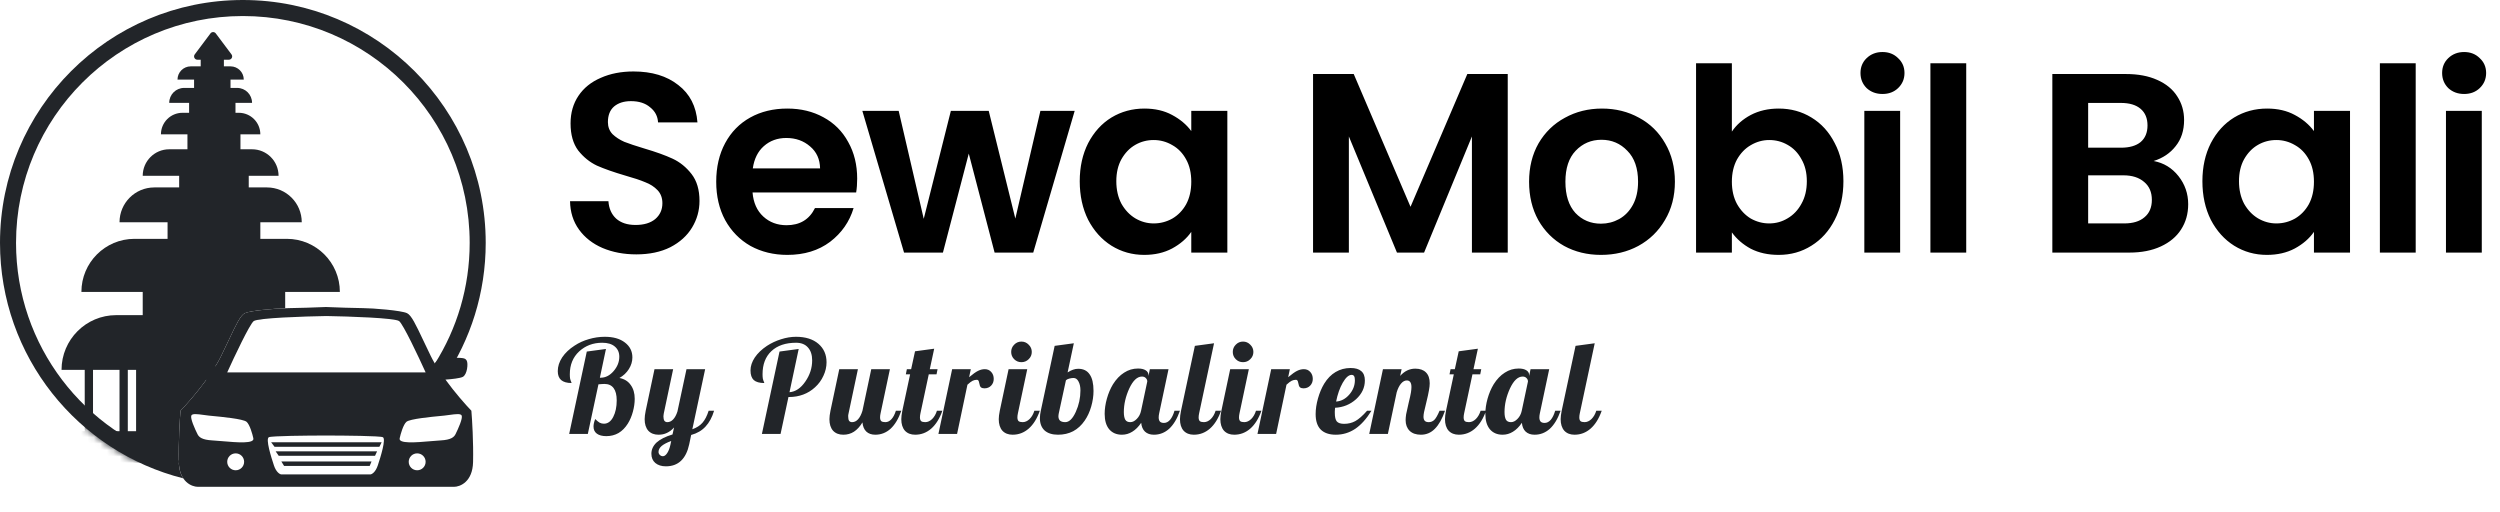 <svg width="386" height="79" viewBox="0 0 386 79" fill="none" xmlns="http://www.w3.org/2000/svg">
<path fill-rule="evenodd" clip-rule="evenodd" d="M67.143 56.149C70.549 50.748 72.518 44.353 72.518 37.497C72.518 18.156 56.839 2.476 37.497 2.476C18.156 2.476 2.476 18.156 2.476 37.497C2.476 53.402 13.079 66.831 27.601 71.1C27.602 71.179 27.604 71.257 27.606 71.336C27.631 72.461 27.908 73.276 28.295 73.857C12.035 69.755 0 55.031 0 37.497C0 16.788 16.788 0 37.497 0C58.206 0 74.994 16.788 74.994 37.497C74.994 45.24 72.648 52.434 68.627 58.408C68.092 57.663 67.583 56.898 67.143 56.149Z" fill="#222529"/>
<mask id="mask0_613_868" style="mask-type:alpha" maskUnits="userSpaceOnUse" x="0" y="0" width="76" height="75">
<path d="M37.505 74.994C58.214 74.994 75.002 58.206 75.002 37.497C75.002 16.788 58.214 0 37.505 0C16.796 0 0.008 16.788 0.008 37.497C0.008 58.206 16.796 74.994 37.505 74.994Z" fill="#E5EFFF"/>
</mask>
<g mask="url(#mask0_613_868)">
<path fill-rule="evenodd" clip-rule="evenodd" d="M30.067 8.401C29.814 8.739 30.055 9.22 30.476 9.22H30.988V10.245H29.453C28.323 10.245 27.407 11.162 27.407 12.293H29.965V13.574H28.43C27.158 13.574 26.128 14.606 26.128 15.879H29.197V17.415H28.174C26.337 17.415 24.849 18.905 24.849 20.744H28.941V23.049H26.128C23.867 23.049 22.035 24.883 22.035 27.146H27.662V28.939H23.826C20.859 28.939 18.454 31.346 18.454 34.316H25.872V36.877H20.756C16.235 36.877 12.57 40.546 12.57 45.071H22.035V48.657H17.942C13.28 48.657 9.501 52.44 9.501 57.107H13.082V66.582H11.036V68.118H8.989V69.911H5.664V71.448H27.613C27.612 71.411 27.611 71.373 27.61 71.336C27.54 68.272 27.755 64.779 27.871 63.416C29.322 61.907 32.606 58.107 34.137 54.974C34.582 54.065 34.97 53.245 35.315 52.516C36.456 50.105 37.124 48.694 37.793 48.359C38.57 47.971 42.26 47.652 44.033 47.588V45.071H52.474C52.474 40.546 48.81 36.877 44.289 36.877H40.196V34.316H46.591C46.591 31.346 44.186 28.939 41.219 28.939H38.406V27.146H43.01C43.01 24.883 41.178 23.049 38.917 23.049H37.127V20.744H40.196C40.196 18.905 38.708 17.415 36.871 17.415H36.359V15.879H38.917C38.917 14.606 37.887 13.574 36.615 13.574H35.592V12.293H37.638C37.638 11.162 36.722 10.245 35.592 10.245H34.569V9.22H35.336C35.758 9.22 35.998 8.739 35.745 8.401L33.315 5.157C33.111 4.884 32.701 4.884 32.497 5.157L30.067 8.401ZM18.454 66.582H14.361V57.107H18.454V66.582ZM21.012 66.582H19.733V57.107H21.012V66.582Z" fill="#222529"/>
</g>
<path fill-rule="evenodd" clip-rule="evenodd" d="M44.583 47.576C45.697 47.576 48.876 47.46 50.327 47.402C51.777 47.46 54.957 47.576 56.071 47.576C57.463 47.576 61.989 47.925 62.859 48.36C63.528 48.694 64.196 50.105 65.337 52.516C65.682 53.245 66.07 54.065 66.515 54.974C66.696 55.345 66.902 55.726 67.127 56.111C67.49 55.627 68.103 55.235 69.096 55.235C71.534 55.235 71.795 55.235 72.056 55.67C72.317 56.105 72.143 57.846 71.447 58.194C71.038 58.398 69.791 58.543 68.777 58.61C70.243 60.626 71.872 62.471 72.781 63.416C72.897 64.78 73.112 68.273 73.042 71.336C72.972 74.4 71.04 75.166 70.083 75.166H30.57C29.613 75.166 27.681 74.4 27.611 71.336C27.542 68.273 27.756 64.78 27.872 63.416C28.777 62.475 30.394 60.644 31.855 58.638C30.799 58.593 29.152 58.435 28.671 58.194C27.974 57.846 27.8 56.105 28.061 55.67C28.322 55.235 28.584 55.235 31.02 55.235C32.313 55.235 32.963 55.898 33.254 56.565C33.586 56.026 33.886 55.491 34.139 54.974C34.583 54.065 34.971 53.245 35.316 52.516C36.458 50.105 37.126 48.694 37.794 48.36C38.664 47.925 43.19 47.576 44.583 47.576ZM59.114 67.506C58.704 67.301 53.221 67.248 50.387 67.245H50.312H50.237C47.403 67.248 41.92 67.301 41.51 67.506C40.988 67.767 41.858 70.553 42.293 71.858C42.642 72.903 43.193 73.222 43.425 73.251H57.199C57.431 73.222 57.983 72.903 58.331 71.858C58.766 70.553 59.636 67.767 59.114 67.506ZM61.714 67.649C61.859 66.982 62.271 65.543 62.758 65.126C63.282 64.677 66.639 64.356 68.066 64.22C68.298 64.198 68.48 64.18 68.589 64.168C68.867 64.137 69.14 64.1 69.399 64.064C70.365 63.933 71.15 63.825 71.287 64.168C71.462 64.604 70.765 66.17 70.33 67.04C70.103 67.494 69.633 67.91 68.067 67.997C67.614 68.023 67.074 68.07 66.504 68.118C64.229 68.315 61.462 68.554 61.714 67.649ZM38.068 65.126C38.555 65.543 38.967 66.982 39.112 67.649C39.364 68.554 36.597 68.315 34.323 68.118C33.752 68.07 33.212 68.023 32.759 67.997C31.192 67.91 30.723 67.494 30.496 67.04C30.061 66.17 29.365 64.604 29.539 64.168C29.676 63.825 30.461 63.933 31.427 64.064C31.687 64.1 31.96 64.137 32.237 64.168C32.346 64.18 32.527 64.198 32.759 64.22C34.187 64.356 37.544 64.677 38.068 65.126ZM64.411 72.61C65.132 72.61 65.717 72.026 65.717 71.305C65.717 70.584 65.132 69.999 64.411 69.999C63.691 69.999 63.106 70.584 63.106 71.305C63.106 72.026 63.691 72.61 64.411 72.61ZM37.693 71.305C37.693 72.026 37.109 72.61 36.388 72.61C35.667 72.61 35.082 72.026 35.082 71.305C35.082 70.584 35.667 69.999 36.388 69.999C37.109 69.999 37.693 70.584 37.693 71.305ZM50.4 48.795C46.919 48.853 39.8 49.091 39.173 49.578C38.546 50.066 36.185 55.061 35.082 57.498H65.717C64.615 55.061 62.254 50.066 61.627 49.578C61.001 49.091 53.881 48.853 50.4 48.795Z" fill="#222529"/>
<path d="M41.867 68.289H58.925L58.577 68.986H42.389L41.867 68.289Z" fill="#222529"/>
<path d="M42.559 69.683H58.224L57.905 70.379H43.038L42.559 69.683Z" fill="#222529"/>
<path d="M43.438 71.249H57.363L57.078 71.945H43.864L43.438 71.249Z" fill="#222529"/>
<path d="M90.76 67H87.88L90.6 54.28L93.56 53.88L92.62 58.32H92.74C93.487 58.32 94.153 57.98 94.74 57.3C95.327 56.62 95.62 55.88 95.62 55.08C95.62 54.413 95.387 53.887 94.92 53.5C94.467 53.113 93.82 52.92 92.98 52.92C91.58 52.92 90.393 53.367 89.42 54.26C88.46 55.153 87.98 56.327 87.98 57.78C87.98 58.033 87.993 58.253 88.02 58.44C88.06 58.627 88.12 58.807 88.2 58.98C88.227 59.033 88.24 59.073 88.24 59.1C88.253 59.113 88.26 59.127 88.26 59.14C87.54 59.14 87 58.987 86.64 58.68C86.293 58.373 86.12 57.913 86.12 57.3C86.12 56.58 86.347 55.873 86.8 55.18C87.267 54.487 87.907 53.88 88.72 53.36C89.387 52.92 90.12 52.587 90.92 52.36C91.733 52.12 92.553 52 93.38 52C94.687 52 95.72 52.293 96.48 52.88C97.253 53.467 97.64 54.233 97.64 55.18C97.64 55.807 97.46 56.407 97.1 56.98C96.74 57.553 96.253 58.013 95.64 58.36C96.4 58.507 96.98 58.867 97.38 59.44C97.793 60 98 60.713 98 61.58C98 62.207 97.907 62.867 97.72 63.56C97.533 64.253 97.273 64.867 96.94 65.4C96.54 66.04 96.06 66.527 95.5 66.86C94.94 67.18 94.313 67.34 93.62 67.34C92.993 67.34 92.507 67.213 92.16 66.96C91.813 66.707 91.64 66.34 91.64 65.86C91.64 65.7 91.66 65.527 91.7 65.34C91.74 65.14 91.807 64.927 91.9 64.7C92.153 64.953 92.38 65.14 92.58 65.26C92.793 65.367 93.013 65.42 93.24 65.42C93.84 65.42 94.32 65.073 94.68 64.38C95.04 63.687 95.22 62.833 95.22 61.82C95.22 60.98 95.06 60.347 94.74 59.92C94.42 59.493 93.947 59.28 93.32 59.28C93.227 59.28 93.087 59.287 92.9 59.3C92.727 59.313 92.56 59.327 92.4 59.34L90.76 67ZM103.035 65.18C103.369 65.18 103.669 65.04 103.935 64.76C104.202 64.48 104.422 64.073 104.595 63.54L105.995 57H108.875L106.895 66.28C107.562 66.04 108.082 65.707 108.455 65.28C108.842 64.84 109.162 64.22 109.415 63.42H110.255C109.949 64.433 109.509 65.247 108.935 65.86C108.375 66.473 107.635 66.907 106.715 67.16L106.415 68.6C106.175 69.72 105.755 70.567 105.155 71.14C104.555 71.713 103.775 72 102.815 72C102.135 72 101.589 71.827 101.175 71.48C100.775 71.133 100.575 70.66 100.575 70.06C100.575 69.407 100.842 68.827 101.375 68.32C101.922 67.827 102.742 67.413 103.835 67.08L104.075 66C103.742 66.373 103.375 66.653 102.975 66.84C102.589 67.027 102.155 67.12 101.675 67.12C101.009 67.12 100.482 66.913 100.095 66.5C99.722 66.073 99.535 65.48 99.535 64.72C99.535 64.547 99.549 64.353 99.575 64.14C99.602 63.913 99.642 63.673 99.695 63.42L101.055 57H103.935L102.495 63.8C102.482 63.88 102.469 63.967 102.455 64.06C102.442 64.14 102.435 64.22 102.435 64.3C102.435 64.58 102.482 64.8 102.575 64.96C102.682 65.107 102.835 65.18 103.035 65.18ZM103.635 68.08C102.969 68.333 102.475 68.593 102.155 68.86C101.835 69.14 101.675 69.447 101.675 69.78C101.675 69.953 101.742 70.107 101.875 70.24C102.009 70.373 102.169 70.44 102.355 70.44C102.582 70.44 102.802 70.28 103.015 69.96C103.229 69.64 103.395 69.207 103.515 68.66L103.635 68.08ZM120.518 67H117.638L120.358 54.28L123.318 53.88L121.898 60.56C122.831 60.48 123.644 59.933 124.338 58.92C125.044 57.907 125.398 56.813 125.398 55.64C125.398 54.787 125.178 54.12 124.738 53.64C124.311 53.16 123.704 52.92 122.918 52.92C121.291 52.92 120.018 53.353 119.098 54.22C118.191 55.073 117.738 56.26 117.738 57.78C117.738 58.033 117.751 58.253 117.778 58.44C117.818 58.627 117.878 58.807 117.958 58.98C117.984 59.033 117.998 59.073 117.998 59.1C118.011 59.113 118.018 59.127 118.018 59.14C117.271 59.14 116.724 58.987 116.378 58.68C116.044 58.36 115.878 57.867 115.878 57.2C115.878 56.533 116.098 55.867 116.538 55.2C116.991 54.533 117.618 53.933 118.418 53.4C119.098 52.96 119.824 52.62 120.598 52.38C121.384 52.127 122.151 52 122.898 52C124.364 52 125.518 52.36 126.358 53.08C127.198 53.8 127.618 54.753 127.618 55.94C127.618 56.647 127.458 57.34 127.138 58.02C126.831 58.7 126.398 59.293 125.838 59.8C125.304 60.293 124.698 60.667 124.018 60.92C123.338 61.173 122.611 61.3 121.838 61.3H121.738L120.518 67ZM131.563 65.18C131.909 65.18 132.216 65.033 132.483 64.74C132.763 64.433 132.989 63.993 133.163 63.42L134.523 57H137.403L135.963 63.8C135.936 63.92 135.916 64.033 135.903 64.14C135.889 64.233 135.883 64.333 135.883 64.44C135.883 64.707 135.943 64.9 136.063 65.02C136.196 65.127 136.409 65.18 136.703 65.18C137.049 65.18 137.363 65.027 137.643 64.72C137.923 64.413 138.149 63.98 138.323 63.42H139.163C138.736 64.647 138.183 65.573 137.503 66.2C136.823 66.813 136.036 67.12 135.143 67.12C134.569 67.12 134.109 66.96 133.763 66.64C133.416 66.307 133.216 65.833 133.163 65.22C132.776 65.86 132.336 66.34 131.843 66.66C131.363 66.967 130.816 67.12 130.203 67.12C129.536 67.12 129.009 66.913 128.623 66.5C128.249 66.073 128.063 65.48 128.063 64.72C128.063 64.547 128.076 64.353 128.103 64.14C128.129 63.913 128.169 63.673 128.223 63.42L129.583 57H132.463L131.023 63.8C130.996 63.907 130.976 64.007 130.963 64.1C130.963 64.18 130.963 64.267 130.963 64.36C130.963 64.627 131.009 64.833 131.103 64.98C131.209 65.113 131.363 65.18 131.563 65.18ZM140.02 57H140.68L141.28 54.24L144.24 53.84L143.56 57H144.76L144.6 57.8H143.4L142.12 63.8C142.094 63.92 142.074 64.033 142.06 64.14C142.047 64.233 142.04 64.333 142.04 64.44C142.04 64.707 142.1 64.9 142.22 65.02C142.354 65.127 142.567 65.18 142.86 65.18C143.234 65.18 143.587 65.02 143.92 64.7C144.254 64.367 144.5 63.94 144.66 63.42H145.5C145.074 64.633 144.5 65.553 143.78 66.18C143.06 66.807 142.234 67.12 141.3 67.12C140.634 67.12 140.107 66.913 139.72 66.5C139.347 66.073 139.16 65.48 139.16 64.72C139.16 64.547 139.174 64.353 139.2 64.14C139.227 63.913 139.267 63.673 139.32 63.42L140.52 57.8H139.86L140.02 57ZM147.772 67H144.892L147.012 57H149.892L149.632 58.24C150.219 57.747 150.679 57.42 151.012 57.26C151.359 57.087 151.706 57 152.052 57C152.466 57 152.799 57.147 153.052 57.44C153.306 57.72 153.432 58.073 153.432 58.5C153.432 58.913 153.299 59.26 153.032 59.54C152.766 59.82 152.419 59.96 151.992 59.96C151.766 59.96 151.586 59.907 151.452 59.8C151.332 59.693 151.246 59.473 151.192 59.14C151.152 58.927 151.106 58.793 151.052 58.74C150.999 58.673 150.926 58.64 150.832 58.64C150.606 58.64 150.392 58.687 150.192 58.78C149.992 58.873 149.719 59.08 149.372 59.4L147.772 67ZM159.307 54.34C159.307 54.78 159.147 55.153 158.827 55.46C158.521 55.767 158.147 55.92 157.707 55.92C157.267 55.92 156.894 55.767 156.587 55.46C156.281 55.153 156.127 54.78 156.127 54.34C156.127 53.9 156.281 53.527 156.587 53.22C156.894 52.9 157.267 52.74 157.707 52.74C158.147 52.74 158.521 52.9 158.827 53.22C159.147 53.527 159.307 53.9 159.307 54.34ZM154.207 64.72C154.207 64.547 154.221 64.353 154.247 64.14C154.274 63.913 154.314 63.673 154.367 63.42L155.727 57H158.607L157.167 63.8C157.141 63.92 157.121 64.033 157.107 64.14C157.094 64.233 157.087 64.333 157.087 64.44C157.087 64.707 157.147 64.9 157.267 65.02C157.401 65.127 157.614 65.18 157.907 65.18C158.281 65.18 158.634 65.02 158.967 64.7C159.301 64.367 159.547 63.94 159.707 63.42H160.547C160.121 64.633 159.547 65.553 158.827 66.18C158.107 66.807 157.281 67.12 156.347 67.12C155.681 67.12 155.154 66.913 154.767 66.5C154.394 66.073 154.207 65.48 154.207 64.72ZM163.359 67.12C162.466 67.12 161.773 66.9 161.279 66.46C160.799 66.007 160.559 65.373 160.559 64.56C160.559 64.373 160.573 64.187 160.599 64C160.626 63.813 160.659 63.62 160.699 63.42L162.839 53.4L165.799 53L164.839 57.5C165.159 57.3 165.439 57.16 165.679 57.08C165.933 56.987 166.199 56.94 166.479 56.94C167.266 56.94 167.853 57.227 168.239 57.8C168.639 58.36 168.839 59.213 168.839 60.36C168.839 61.147 168.719 61.953 168.479 62.78C168.239 63.607 167.906 64.327 167.479 64.94C166.986 65.66 166.393 66.207 165.699 66.58C165.006 66.94 164.226 67.12 163.359 67.12ZM163.419 64.26C163.419 64.567 163.506 64.8 163.679 64.96C163.866 65.107 164.133 65.18 164.479 65.18C165.079 65.18 165.619 64.653 166.099 63.6C166.579 62.547 166.819 61.44 166.819 60.28C166.819 59.72 166.719 59.26 166.519 58.9C166.333 58.54 166.079 58.36 165.759 58.36C165.546 58.36 165.319 58.393 165.079 58.46C164.839 58.527 164.673 58.613 164.579 58.72L163.479 63.8C163.466 63.88 163.453 63.96 163.439 64.04C163.426 64.12 163.419 64.193 163.419 64.26ZM177.32 57.92V58.06L177.54 57H180.42L178.98 63.8C178.954 63.92 178.934 64.033 178.92 64.14C178.907 64.233 178.9 64.333 178.9 64.44C178.9 64.733 178.967 64.953 179.1 65.1C179.234 65.233 179.44 65.3 179.72 65.3C180.067 65.3 180.38 65.14 180.66 64.82C180.94 64.487 181.167 64.02 181.34 63.42H182.18C181.754 64.647 181.2 65.573 180.52 66.2C179.84 66.813 179.054 67.12 178.16 67.12C177.587 67.12 177.127 66.96 176.78 66.64C176.447 66.32 176.254 65.867 176.2 65.28C175.787 65.893 175.327 66.353 174.82 66.66C174.327 66.967 173.794 67.12 173.22 67.12C172.394 67.12 171.74 66.84 171.26 66.28C170.794 65.72 170.56 64.927 170.56 63.9C170.56 63.153 170.674 62.373 170.9 61.56C171.127 60.747 171.44 60.007 171.84 59.34C172.334 58.553 172.907 57.953 173.56 57.54C174.214 57.113 174.927 56.9 175.7 56.9C176.22 56.9 176.62 56.993 176.9 57.18C177.18 57.353 177.32 57.6 177.32 57.92ZM177.14 58.9C177.14 58.7 177.067 58.527 176.92 58.38C176.774 58.22 176.574 58.14 176.32 58.14C175.587 58.14 174.934 58.753 174.36 59.98C173.8 61.207 173.52 62.42 173.52 63.62C173.52 64.14 173.594 64.533 173.74 64.8C173.887 65.053 174.147 65.18 174.52 65.18C174.867 65.18 175.2 65.013 175.52 64.68C175.854 64.347 176.074 63.927 176.18 63.42L177.14 58.9ZM182.188 64.72C182.188 64.547 182.201 64.353 182.228 64.14C182.254 63.913 182.294 63.673 182.348 63.42L184.488 53.4L187.448 53L185.148 63.8C185.121 63.92 185.101 64.033 185.088 64.14C185.074 64.233 185.068 64.333 185.068 64.44C185.068 64.707 185.128 64.9 185.248 65.02C185.381 65.127 185.594 65.18 185.888 65.18C186.261 65.18 186.614 65.02 186.948 64.7C187.281 64.367 187.528 63.94 187.688 63.42H188.528C188.101 64.633 187.528 65.553 186.808 66.18C186.088 66.807 185.261 67.12 184.328 67.12C183.661 67.12 183.134 66.913 182.748 66.5C182.374 66.073 182.188 65.48 182.188 64.72ZM193.522 54.34C193.522 54.78 193.362 55.153 193.042 55.46C192.735 55.767 192.362 55.92 191.922 55.92C191.482 55.92 191.109 55.767 190.802 55.46C190.495 55.153 190.342 54.78 190.342 54.34C190.342 53.9 190.495 53.527 190.802 53.22C191.109 52.9 191.482 52.74 191.922 52.74C192.362 52.74 192.735 52.9 193.042 53.22C193.362 53.527 193.522 53.9 193.522 54.34ZM188.422 64.72C188.422 64.547 188.435 64.353 188.462 64.14C188.489 63.913 188.529 63.673 188.582 63.42L189.942 57H192.822L191.382 63.8C191.355 63.92 191.335 64.033 191.322 64.14C191.309 64.233 191.302 64.333 191.302 64.44C191.302 64.707 191.362 64.9 191.482 65.02C191.615 65.127 191.829 65.18 192.122 65.18C192.495 65.18 192.849 65.02 193.182 64.7C193.515 64.367 193.762 63.94 193.922 63.42H194.762C194.335 64.633 193.762 65.553 193.042 66.18C192.322 66.807 191.495 67.12 190.562 67.12C189.895 67.12 189.369 66.913 188.982 66.5C188.609 66.073 188.422 65.48 188.422 64.72ZM197.034 67H194.154L196.274 57H199.154L198.894 58.24C199.481 57.747 199.941 57.42 200.274 57.26C200.621 57.087 200.967 57 201.314 57C201.727 57 202.061 57.147 202.314 57.44C202.567 57.72 202.694 58.073 202.694 58.5C202.694 58.913 202.561 59.26 202.294 59.54C202.027 59.82 201.681 59.96 201.254 59.96C201.027 59.96 200.847 59.907 200.714 59.8C200.594 59.693 200.507 59.473 200.454 59.14C200.414 58.927 200.367 58.793 200.314 58.74C200.261 58.673 200.187 58.64 200.094 58.64C199.867 58.64 199.654 58.687 199.454 58.78C199.254 58.873 198.981 59.08 198.634 59.4L197.034 67ZM210.735 58.74C210.735 59.847 210.281 60.813 209.375 61.64C208.468 62.453 207.388 62.893 206.135 62.96C206.121 63.187 206.108 63.36 206.095 63.48C206.095 63.587 206.095 63.68 206.095 63.76C206.095 64.373 206.195 64.807 206.395 65.06C206.608 65.313 206.988 65.44 207.535 65.44C208.161 65.44 208.735 65.3 209.255 65.02C209.788 64.727 210.395 64.193 211.075 63.42H211.755C210.981 64.673 210.141 65.607 209.235 66.22C208.328 66.82 207.335 67.12 206.255 67.12C205.228 67.12 204.448 66.853 203.915 66.32C203.395 65.787 203.135 64.993 203.135 63.94C203.135 63.18 203.255 62.373 203.495 61.52C203.735 60.667 204.055 59.907 204.455 59.24C204.948 58.44 205.535 57.84 206.215 57.44C206.908 57.027 207.681 56.82 208.535 56.82C209.268 56.82 209.815 56.98 210.175 57.3C210.548 57.607 210.735 58.087 210.735 58.74ZM208.695 57.88C208.241 57.88 207.781 58.287 207.315 59.1C206.861 59.9 206.521 60.867 206.295 62C207.068 61.947 207.741 61.593 208.315 60.94C208.901 60.273 209.195 59.527 209.195 58.7C209.195 58.42 209.155 58.213 209.075 58.08C208.995 57.947 208.868 57.88 208.695 57.88ZM217.028 64.86C217.028 64.62 217.055 64.32 217.108 63.96C217.175 63.6 217.301 63.027 217.488 62.24C217.675 61.48 217.795 60.933 217.848 60.6C217.901 60.267 217.928 59.987 217.928 59.76C217.928 59.427 217.868 59.173 217.748 59C217.628 58.827 217.448 58.74 217.208 58.74C216.888 58.74 216.588 58.907 216.308 59.24C216.041 59.56 215.821 60.007 215.648 60.58L214.288 67H211.408L213.528 57H216.408L216.188 58.04C216.521 57.667 216.881 57.387 217.268 57.2C217.655 57.013 218.075 56.92 218.528 56.92C219.235 56.92 219.781 57.113 220.168 57.5C220.555 57.887 220.748 58.447 220.748 59.18C220.748 59.487 220.708 59.853 220.628 60.28C220.561 60.693 220.421 61.333 220.208 62.2C220.035 62.88 219.921 63.36 219.868 63.64C219.815 63.92 219.788 64.153 219.788 64.34C219.788 64.62 219.855 64.833 219.988 64.98C220.121 65.113 220.321 65.18 220.588 65.18C220.921 65.18 221.208 65.067 221.448 64.84C221.688 64.613 221.961 64.14 222.268 63.42H223.108C222.681 64.66 222.161 65.587 221.548 66.2C220.948 66.813 220.228 67.12 219.388 67.12C218.641 67.12 218.061 66.92 217.648 66.52C217.235 66.107 217.028 65.553 217.028 64.86ZM223.966 57H224.626L225.226 54.24L228.186 53.84L227.506 57H228.706L228.546 57.8H227.346L226.066 63.8C226.039 63.92 226.019 64.033 226.006 64.14C225.992 64.233 225.986 64.333 225.986 64.44C225.986 64.707 226.046 64.9 226.166 65.02C226.299 65.127 226.512 65.18 226.806 65.18C227.179 65.18 227.532 65.02 227.866 64.7C228.199 64.367 228.446 63.94 228.606 63.42H229.446C229.019 64.633 228.446 65.553 227.726 66.18C227.006 66.807 226.179 67.12 225.246 67.12C224.579 67.12 224.052 66.913 223.666 66.5C223.292 66.073 223.106 65.48 223.106 64.72C223.106 64.547 223.119 64.353 223.146 64.14C223.172 63.913 223.212 63.673 223.266 63.42L224.466 57.8H223.806L223.966 57ZM236.098 57.92V58.06L236.318 57H239.198L237.758 63.8C237.731 63.92 237.711 64.033 237.698 64.14C237.684 64.233 237.678 64.333 237.678 64.44C237.678 64.733 237.744 64.953 237.878 65.1C238.011 65.233 238.218 65.3 238.498 65.3C238.844 65.3 239.158 65.14 239.438 64.82C239.718 64.487 239.944 64.02 240.118 63.42H240.958C240.531 64.647 239.978 65.573 239.298 66.2C238.618 66.813 237.831 67.12 236.938 67.12C236.364 67.12 235.904 66.96 235.558 66.64C235.224 66.32 235.031 65.867 234.978 65.28C234.564 65.893 234.104 66.353 233.598 66.66C233.104 66.967 232.571 67.12 231.998 67.12C231.171 67.12 230.518 66.84 230.038 66.28C229.571 65.72 229.338 64.927 229.338 63.9C229.338 63.153 229.451 62.373 229.678 61.56C229.904 60.747 230.218 60.007 230.618 59.34C231.111 58.553 231.684 57.953 232.338 57.54C232.991 57.113 233.704 56.9 234.478 56.9C234.998 56.9 235.398 56.993 235.678 57.18C235.958 57.353 236.098 57.6 236.098 57.92ZM235.918 58.9C235.918 58.7 235.844 58.527 235.698 58.38C235.551 58.22 235.351 58.14 235.098 58.14C234.364 58.14 233.711 58.753 233.138 59.98C232.578 61.207 232.298 62.42 232.298 63.62C232.298 64.14 232.371 64.533 232.518 64.8C232.664 65.053 232.924 65.18 233.298 65.18C233.644 65.18 233.978 65.013 234.298 64.68C234.631 64.347 234.851 63.927 234.958 63.42L235.918 58.9ZM240.965 64.72C240.965 64.547 240.978 64.353 241.005 64.14C241.032 63.913 241.072 63.673 241.125 63.42L243.265 53.4L246.225 53L243.925 63.8C243.898 63.92 243.878 64.033 243.865 64.14C243.852 64.233 243.845 64.333 243.845 64.44C243.845 64.707 243.905 64.9 244.025 65.02C244.158 65.127 244.372 65.18 244.665 65.18C245.038 65.18 245.392 65.02 245.725 64.7C246.058 64.367 246.305 63.94 246.465 63.42H247.305C246.878 64.633 246.305 65.553 245.585 66.18C244.865 66.807 244.038 67.12 243.105 67.12C242.438 67.12 241.912 66.913 241.525 66.5C241.152 66.073 240.965 65.48 240.965 64.72Z" fill="#222529"/>
<path d="M98.245 39.276C96.323 39.276 94.585 38.947 93.031 38.289C91.504 37.631 90.292 36.683 89.397 35.445C88.502 34.207 88.041 32.746 88.014 31.061H93.939C94.019 32.193 94.413 33.088 95.124 33.746C95.862 34.405 96.862 34.734 98.126 34.734C99.417 34.734 100.431 34.431 101.168 33.825C101.905 33.194 102.274 32.377 102.274 31.377C102.274 30.56 102.024 29.889 101.524 29.362C101.023 28.835 100.391 28.427 99.627 28.137C98.89 27.822 97.863 27.479 96.546 27.11C94.756 26.584 93.294 26.07 92.162 25.57C91.056 25.043 90.095 24.267 89.278 23.239C88.489 22.186 88.094 20.791 88.094 19.052C88.094 17.42 88.502 15.998 89.318 14.787C90.134 13.575 91.28 12.653 92.754 12.021C94.229 11.363 95.915 11.034 97.811 11.034C100.655 11.034 102.959 11.732 104.723 13.127C106.514 14.497 107.501 16.419 107.686 18.895H101.603C101.55 17.947 101.142 17.17 100.378 16.564C99.641 15.932 98.653 15.616 97.415 15.616C96.336 15.616 95.467 15.893 94.808 16.445C94.177 16.998 93.861 17.802 93.861 18.855C93.861 19.592 94.097 20.211 94.572 20.712C95.072 21.186 95.677 21.581 96.388 21.896C97.126 22.186 98.153 22.529 99.469 22.924C101.26 23.45 102.722 23.977 103.854 24.503C104.986 25.03 105.961 25.82 106.777 26.873C107.593 27.927 108.002 29.309 108.002 31.021C108.002 32.496 107.62 33.865 106.856 35.129C106.092 36.393 104.973 37.407 103.499 38.17C102.024 38.908 100.273 39.276 98.245 39.276ZM132.348 27.584C132.348 28.375 132.296 29.085 132.19 29.718H116.193C116.324 31.297 116.877 32.535 117.852 33.431C118.826 34.326 120.024 34.773 121.446 34.773C123.5 34.773 124.962 33.891 125.831 32.127H131.795C131.163 34.234 129.952 35.972 128.161 37.341C126.371 38.684 124.172 39.355 121.565 39.355C119.458 39.355 117.562 38.895 115.877 37.973C114.218 37.025 112.914 35.695 111.966 33.983C111.045 32.272 110.584 30.297 110.584 28.058C110.584 25.794 111.045 23.806 111.966 22.094C112.888 20.382 114.178 19.066 115.837 18.144C117.496 17.222 119.405 16.762 121.565 16.762C123.645 16.762 125.502 17.209 127.134 18.105C128.793 19 130.07 20.277 130.966 21.936C131.887 23.569 132.348 25.451 132.348 27.584ZM126.621 26.005C126.594 24.582 126.081 23.45 125.08 22.608C124.08 21.738 122.855 21.304 121.407 21.304C120.037 21.304 118.879 21.725 117.931 22.568C117.009 23.384 116.443 24.53 116.232 26.005H126.621ZM165.931 17.117L159.532 39H153.567L149.578 23.713L145.588 39H139.584L133.146 17.117H138.755L142.626 33.786L146.813 17.117H152.659L156.767 33.746L160.638 17.117H165.931ZM166.711 27.98C166.711 25.767 167.145 23.806 168.014 22.094C168.91 20.382 170.108 19.066 171.609 18.144C173.136 17.222 174.835 16.762 176.704 16.762C178.337 16.762 179.759 17.091 180.97 17.749C182.208 18.407 183.196 19.237 183.933 20.238V17.117H189.502V39H183.933V35.8C183.222 36.828 182.234 37.683 180.97 38.368C179.733 39.026 178.298 39.355 176.665 39.355C174.822 39.355 173.136 38.882 171.609 37.934C170.108 36.986 168.91 35.656 168.014 33.944C167.145 32.206 166.711 30.218 166.711 27.98ZM183.933 28.058C183.933 26.715 183.67 25.57 183.143 24.622C182.616 23.648 181.905 22.91 181.01 22.41C180.115 21.883 179.153 21.62 178.126 21.62C177.099 21.62 176.151 21.87 175.282 22.37C174.413 22.871 173.702 23.608 173.149 24.582C172.623 25.53 172.359 26.663 172.359 27.98C172.359 29.296 172.623 30.455 173.149 31.456C173.702 32.43 174.413 33.18 175.282 33.707C176.178 34.234 177.126 34.497 178.126 34.497C179.153 34.497 180.115 34.247 181.01 33.746C181.905 33.22 182.616 32.483 183.143 31.535C183.67 30.56 183.933 29.401 183.933 28.058ZM232.795 11.429V39H227.265V21.067L219.878 39H215.691L208.265 21.067V39H202.735V11.429H209.016L217.785 31.93L226.554 11.429H232.795ZM247.189 39.355C245.083 39.355 243.187 38.895 241.501 37.973C239.816 37.025 238.486 35.695 237.512 33.983C236.564 32.272 236.09 30.297 236.09 28.058C236.09 25.82 236.577 23.845 237.551 22.134C238.552 20.422 239.908 19.105 241.62 18.183C243.331 17.235 245.241 16.762 247.347 16.762C249.454 16.762 251.363 17.235 253.075 18.183C254.786 19.105 256.129 20.422 257.104 22.134C258.104 23.845 258.605 25.82 258.605 28.058C258.605 30.297 258.091 32.272 257.064 33.983C256.064 35.695 254.694 37.025 252.956 37.973C251.245 38.895 249.322 39.355 247.189 39.355ZM247.189 34.536C248.19 34.536 249.125 34.3 249.994 33.825C250.889 33.325 251.6 32.588 252.127 31.613C252.653 30.639 252.917 29.454 252.917 28.058C252.917 25.978 252.364 24.385 251.258 23.279C250.178 22.147 248.848 21.581 247.268 21.581C245.688 21.581 244.358 22.147 243.279 23.279C242.225 24.385 241.699 25.978 241.699 28.058C241.699 30.139 242.212 31.745 243.239 32.877C244.293 33.983 245.609 34.536 247.189 34.536ZM267.401 20.317C268.112 19.263 269.087 18.407 270.324 17.749C271.588 17.091 273.023 16.762 274.63 16.762C276.499 16.762 278.185 17.222 279.686 18.144C281.213 19.066 282.411 20.382 283.28 22.094C284.176 23.779 284.623 25.741 284.623 27.98C284.623 30.218 284.176 32.206 283.28 33.944C282.411 35.656 281.213 36.986 279.686 37.934C278.185 38.882 276.499 39.355 274.63 39.355C272.997 39.355 271.562 39.039 270.324 38.407C269.113 37.749 268.139 36.907 267.401 35.88V39H261.871V9.77H267.401V20.317ZM278.975 27.98C278.975 26.663 278.698 25.53 278.145 24.582C277.619 23.608 276.908 22.871 276.012 22.37C275.143 21.87 274.195 21.62 273.168 21.62C272.168 21.62 271.22 21.883 270.324 22.41C269.455 22.91 268.744 23.648 268.191 24.622C267.665 25.596 267.401 26.742 267.401 28.058C267.401 29.375 267.665 30.521 268.191 31.495C268.744 32.469 269.455 33.22 270.324 33.746C271.22 34.247 272.168 34.497 273.168 34.497C274.195 34.497 275.143 34.234 276.012 33.707C276.908 33.18 277.619 32.43 278.145 31.456C278.698 30.481 278.975 29.323 278.975 27.98ZM290.656 14.51C289.682 14.51 288.866 14.207 288.207 13.601C287.575 12.97 287.259 12.193 287.259 11.271C287.259 10.349 287.575 9.586 288.207 8.98C288.866 8.348 289.682 8.032 290.656 8.032C291.631 8.032 292.434 8.348 293.066 8.98C293.724 9.586 294.053 10.349 294.053 11.271C294.053 12.193 293.724 12.97 293.066 13.601C292.434 14.207 291.631 14.51 290.656 14.51ZM293.382 17.117V39H287.852V17.117H293.382ZM303.585 9.77V39H298.055V9.77H303.585ZM332.523 24.859C334.077 25.149 335.354 25.925 336.355 27.189C337.355 28.453 337.856 29.902 337.856 31.535C337.856 33.009 337.487 34.313 336.75 35.445C336.039 36.551 334.999 37.42 333.629 38.052C332.26 38.684 330.64 39 328.771 39H316.881V11.429H328.257C330.127 11.429 331.733 11.732 333.076 12.338C334.446 12.943 335.473 13.786 336.157 14.866C336.868 15.945 337.224 17.17 337.224 18.539C337.224 20.145 336.789 21.488 335.92 22.568C335.078 23.648 333.945 24.411 332.523 24.859ZM322.411 22.805H327.467C328.784 22.805 329.798 22.515 330.509 21.936C331.22 21.33 331.575 20.474 331.575 19.369C331.575 18.262 331.22 17.407 330.509 16.801C329.798 16.195 328.784 15.893 327.467 15.893H322.411V22.805ZM327.981 34.497C329.324 34.497 330.364 34.181 331.101 33.549C331.865 32.917 332.247 32.022 332.247 30.863C332.247 29.678 331.852 28.756 331.062 28.098C330.272 27.413 329.205 27.071 327.862 27.071H322.411V34.497H327.981ZM340.051 27.98C340.051 25.767 340.486 23.806 341.355 22.094C342.25 20.382 343.448 19.066 344.949 18.144C346.476 17.222 348.175 16.762 350.045 16.762C351.677 16.762 353.099 17.091 354.311 17.749C355.548 18.407 356.536 19.237 357.273 20.238V17.117H362.843V39H357.273V35.8C356.562 36.828 355.575 37.683 354.311 38.368C353.073 39.026 351.638 39.355 350.005 39.355C348.162 39.355 346.476 38.882 344.949 37.934C343.448 36.986 342.25 35.656 341.355 33.944C340.486 32.206 340.051 30.218 340.051 27.98ZM357.273 28.058C357.273 26.715 357.01 25.57 356.483 24.622C355.956 23.648 355.245 22.91 354.35 22.41C353.455 21.883 352.494 21.62 351.467 21.62C350.44 21.62 349.492 21.87 348.623 22.37C347.754 22.871 347.043 23.608 346.49 24.582C345.963 25.53 345.7 26.663 345.7 27.98C345.7 29.296 345.963 30.455 346.49 31.456C347.043 32.43 347.754 33.18 348.623 33.707C349.518 34.234 350.466 34.497 351.467 34.497C352.494 34.497 353.455 34.247 354.35 33.746C355.245 33.22 355.956 32.483 356.483 31.535C357.01 30.56 357.273 29.401 357.273 28.058ZM372.984 9.77V39H367.454V9.77H372.984ZM380.462 14.51C379.487 14.51 378.671 14.207 378.013 13.601C377.381 12.97 377.065 12.193 377.065 11.271C377.065 10.349 377.381 9.586 378.013 8.98C378.671 8.348 379.487 8.032 380.462 8.032C381.436 8.032 382.239 8.348 382.871 8.98C383.53 9.586 383.859 10.349 383.859 11.271C383.859 12.193 383.53 12.97 382.871 13.601C382.239 14.207 381.436 14.51 380.462 14.51ZM383.187 17.117V39H377.657V17.117H383.187Z" fill="black"/>
</svg>
